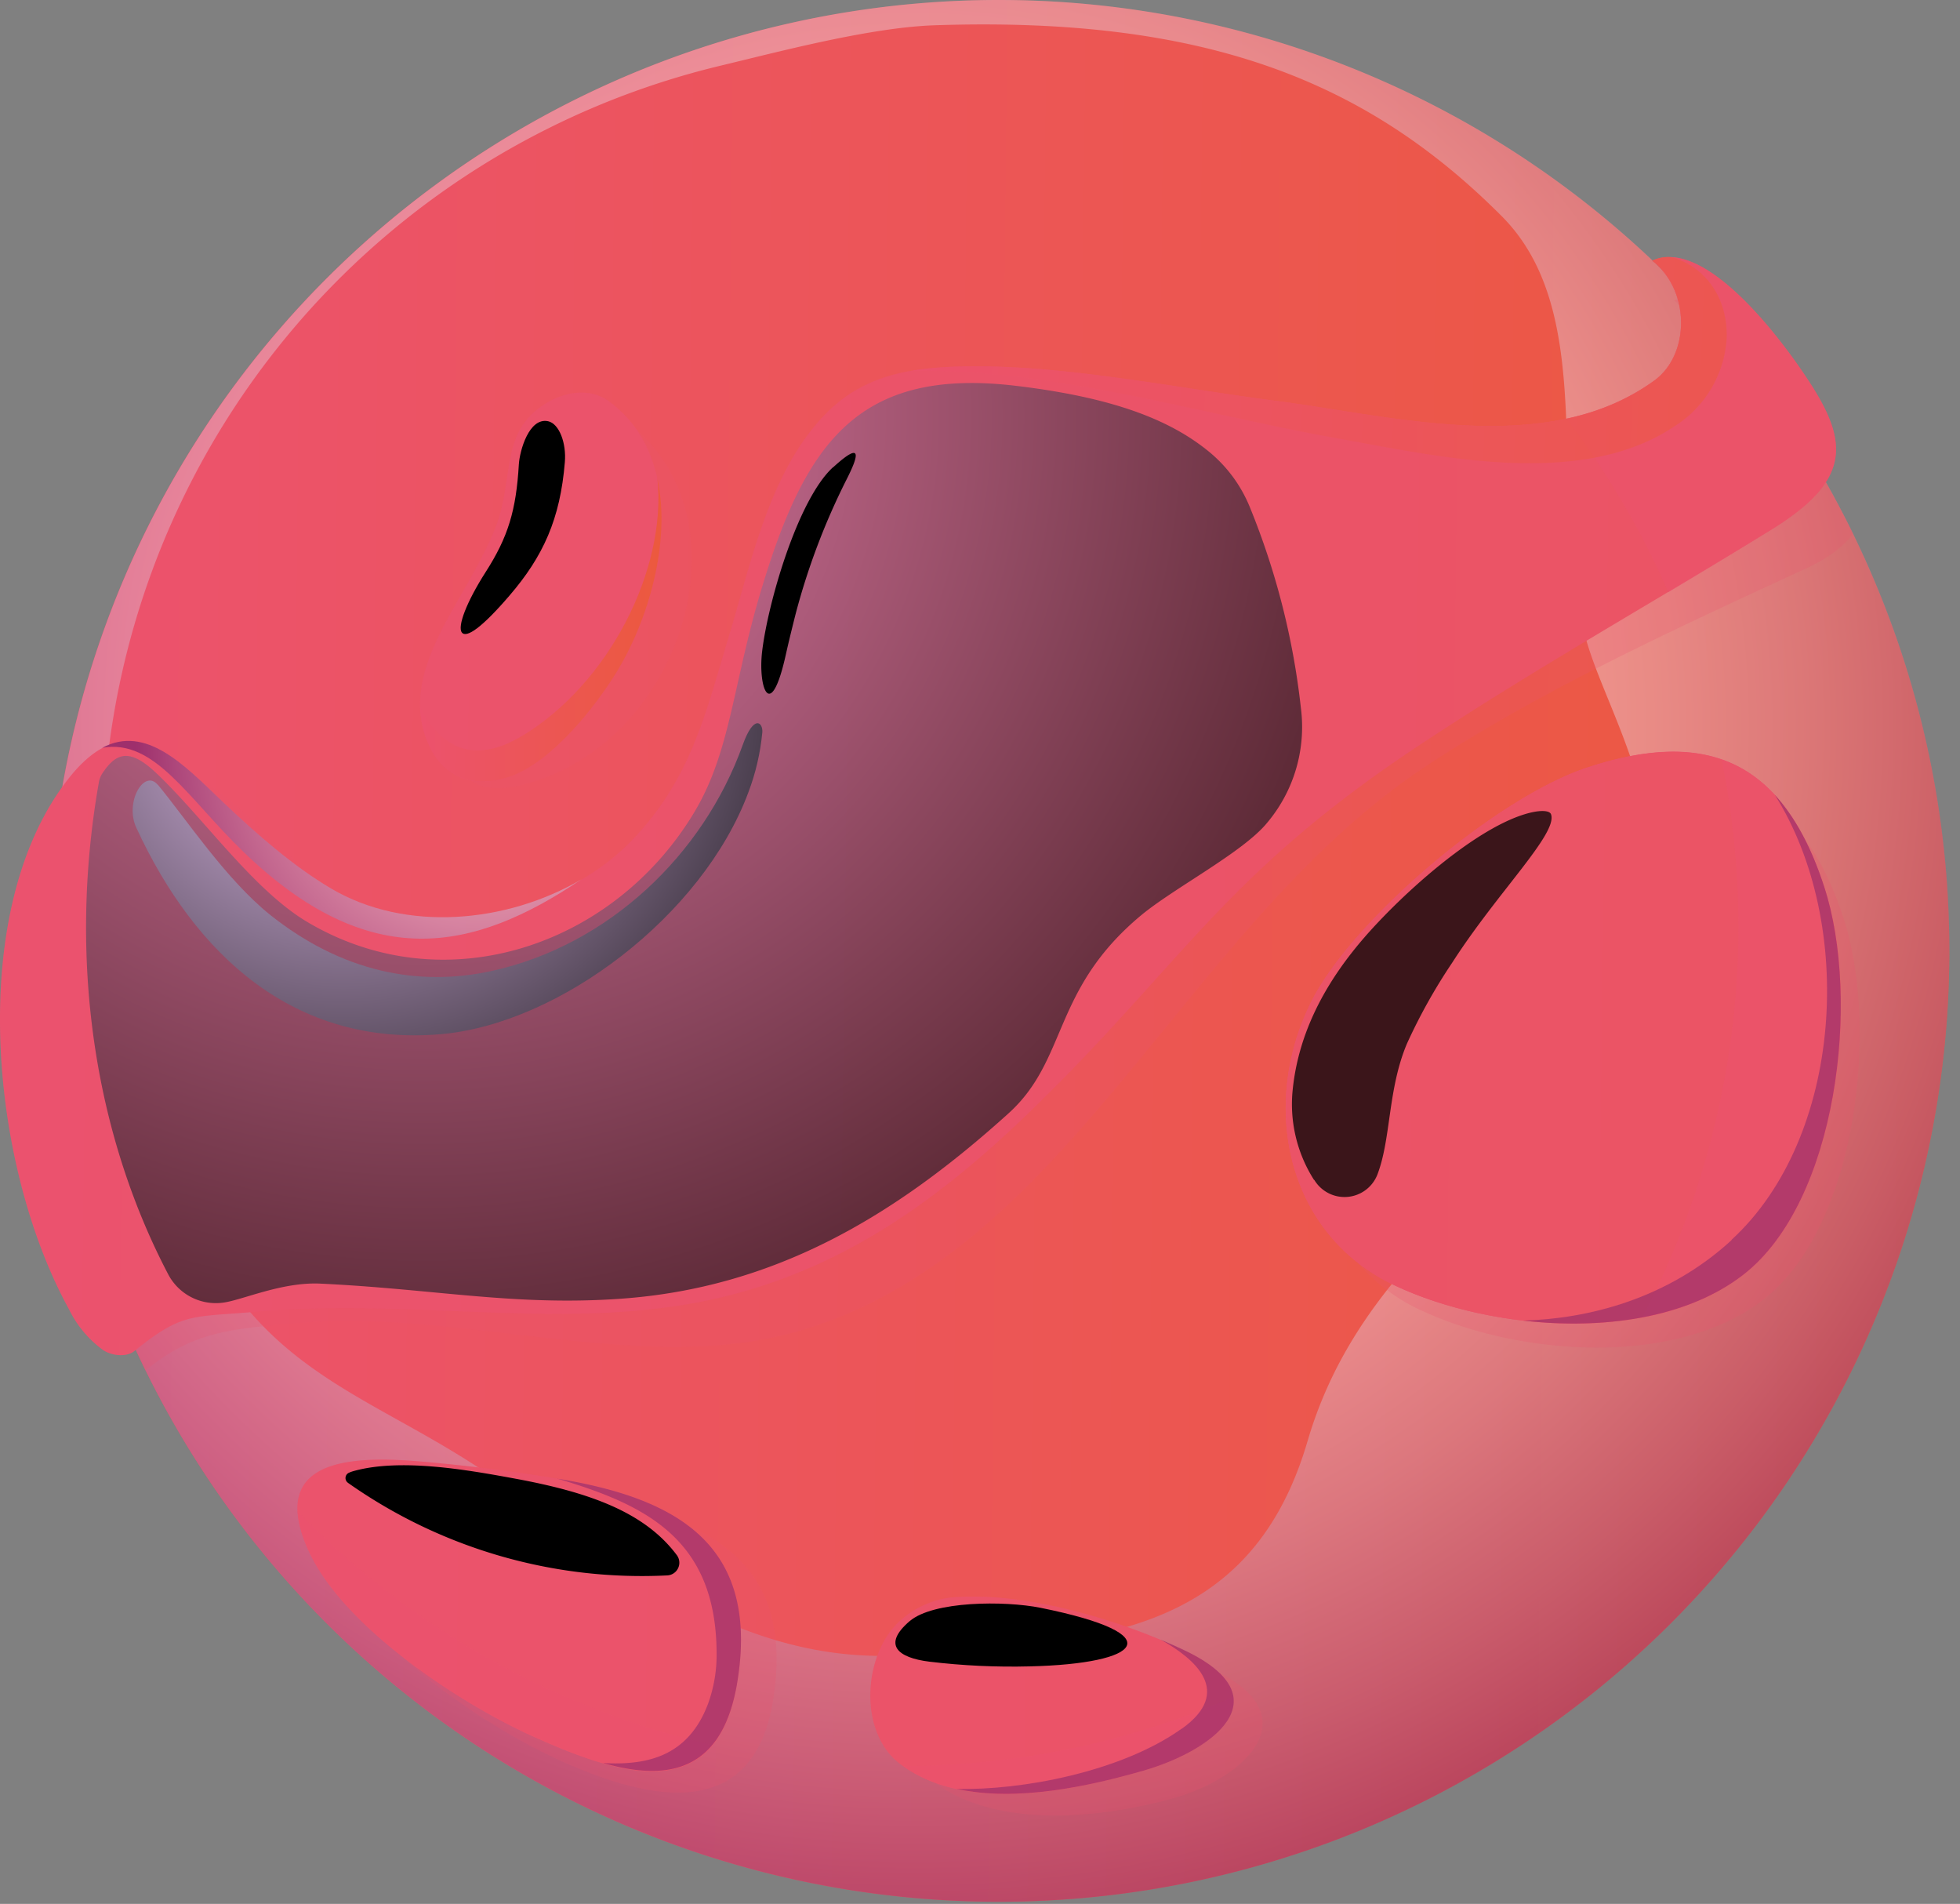 <svg width="104" height="101" fill="none" xmlns="http://www.w3.org/2000/svg"><rect width="100%" height="100%" fill="#808080" stroke="none"/><path fill-rule="evenodd" clip-rule="evenodd" d="M52.991 0a50.443 50.443 0 110 100.886A50.443 50.443 0 0152.991 0z" fill="url(#paint0_linear_4417_28221)"/><path style="mix-blend-mode:multiply" opacity=".4" fill-rule="evenodd" clip-rule="evenodd" d="M69.379 76.452c-3.13 10.708-11.973 10.661-21.207 11.339-8.894.654-15.514-5.002-22.353-9.649-4.985-3.373-9.7-4.742-13.228-9.382-4.481-5.89-7.156-15.474-7.156-23.703A42.754 42.754 0 0138.206 3.491c3.197-.766 7.925-2.024 11.352-2.149C63.918.853 72.522 4.287 79.675 11.46c5.298 5.298 2.303 14.984 4.509 22.545 1.106 3.801 4.364 8.6 3.48 15.804C86.37 60.37 73.098 63.721 69.38 76.452zm34.062-26.009a50.443 50.443 0 10-31.147 46.604 50.439 50.439 0 0031.137-46.604h.01z" fill="url(#paint1_radial_4417_28221)"/><path style="mix-blend-mode:multiply" opacity=".23" fill-rule="evenodd" clip-rule="evenodd" d="M2.549 50.444a50.251 50.251 0 005.166 22.258l.061-.047c2.546-2.06 4.573-2.158 7.916-2.458 8.684-.783 18.248 2.731 26.403.495 14.56-3.996 20.647-21.47 33.523-30.015 6.04-4.014 13.49-7.42 20.155-10.492 1.258-.58 2.074-1.208 2.553-1.882a50.616 50.616 0 00-8.715-12.546c-.269.008-.534.07-.779.182 2.003 1.545 1.987 4.904.111 6.263-5.578 4.047-13.588 1.865-19.78 1.062-4.934-.637-10.728-1.81-15.628-1.8-3.005 0-5.733.262-7.909 2.475-2.93 2.981-3.881 7.756-5.058 11.605-1.228 4.047-1.983 7.52-5.14 10.748-3.767 3.851-10.792 5.335-15.645 2.469-1.923-1.137-3.818-2.76-5.734-4.597-2.418-2.314-4.924-5.059-7.986-1.197-1.605 2.023-2.776 4.593-3.521 7.42v.06l.007-.004zm22.96-16.786c-1.963 3.71-2.725 9.18 2.152 7.993 8.485-2.064 12.252-14.03 5.75-19.166-1.224-.968-2.098.472-3.133 1.474-1.35 1.312-1.103 3.082-1.64 5.126-.468 1.78-2.249 2.904-3.129 4.573zm15.514 56.518c1.136-7.11-3.13-9.535-9.305-10.563a94.655 94.655 0 00-6.83-.887c-3.42-.317-9.18-.111-6.745 5.126 1.859 3.93 7.865 7.882 11.754 9.622 4.317 1.926 10.06 3.396 11.13-3.298h-.004zm8.431-3.103c-1.868 1.75-2.121 5.733.047 7.42 3.373 2.593 9.08 1.952 12.877.863 3.561-1.012 7.23-4.277 2.023-6.769-3.372-1.609-8.404-3.106-12.14-2.786a4.836 4.836 0 00-2.79 1.285l-.017-.013zm25.911-17.581c5.117 2.418 13.518 3.089 18.212-.557 4.931-3.82 6.155-14.387 4.236-20.252-2.131-6.516-6.03-8.354-12.424-6.229-4.685 1.555-12.24 7.922-14.398 12.242-2.698 5.396-1.305 12.118 4.364 14.796h.01z" fill="url(#paint2_linear_4417_28221)"/><path fill-rule="evenodd" clip-rule="evenodd" d="M93.967 28.11c4.307-2.654 4.165-4.688 1.875-8.094-.543-.83-5.089-7.591-8.175-6.188 2.024 1.568 2.024 4.977.112 6.36-5.666 4.115-13.794 1.892-20.084 1.076-5.008-.647-10.89-1.838-15.85-1.828-3.053 0-5.822.267-8.028 2.513-2.977 3.035-3.946 7.858-5.133 11.78-1.244 4.118-2.023 7.639-5.214 10.914-3.827 3.908-10.95 5.416-15.888 2.505-1.949-1.15-3.871-2.802-5.82-4.664-2.453-2.36-4.995-5.123-8.095-1.217-5.49 6.897-4.25 20.491 0 28.198a5.83 5.83 0 001.815 2.161c.465.297 1.224.388 1.652.04 2.584-2.09 3.066-1.776 6.459-2.083 8.819-.793 17.284 1.285 25.564-.989 5.618-1.54 10.38-4.654 15.57-9.696 8.01-7.777 10.203-12.454 20.367-19.223 6.122-4.074 12.604-7.7 18.873-11.565zM27.144 41.166c2.168-.813 4.41-3.626 5.578-5.531 2.445-4.004 3.973-11.13-.405-14.34-1.278-.938-3.035-.338-4.094.674-1.38 1.349-1.12 3.13-1.666 5.207-.473 1.798-2.034 4.189-2.928 5.875-.93 1.77-1.656 3.626-1.2 5.504.644 2.651 2.65 3.386 4.715 2.61zm2.55 37.293c-2.3-.38-4.613-.677-6.938-.89-3.467-.32-8.823-.526-6.337 4.792 1.868 3.987 7.966 8.007 11.915 9.78 4.384 1.953 9.716 3.862 10.792-2.937 1.167-7.25-3.167-9.7-9.433-10.745zm33.172 9.106c-3.413-1.632-8.53-3.153-12.34-2.826a4.887 4.887 0 00-2.83 1.302c-1.899 1.78-2.155 5.834.047 7.52 3.44 2.634 9.049 1.484 12.907.378 3.612-1.045 7.504-3.848 2.216-6.38v.006zm33.93-40.504c-2.161-6.614-6.12-8.482-12.61-6.324-4.754 1.579-12.427 8.044-14.62 12.428-2.73 5.47-1.321 12.303 4.432 15.021 5.194 2.456 13.727 3.137 18.502-.563 5.005-3.882 6.246-14.606 4.297-20.562z" fill="url(#paint3_linear_4417_28221)"/><path fill-rule="evenodd" clip-rule="evenodd" d="M69.567 53.165c-2.732 5.47-1.322 12.303 4.431 15.021 5.194 2.455 13.727 3.137 18.502-.563 5.005-3.882 6.246-14.607 4.297-20.573-2.162-6.613-6.121-8.481-12.61-6.323-4.755 1.578-12.428 8.044-14.62 12.428v.01z" fill="url(#paint4_linear_4417_28221)"/><path fill-rule="evenodd" clip-rule="evenodd" d="M93.967 28.112c4.307-2.654 4.165-4.688 1.875-8.094-.543-.83-5.089-7.592-8.175-6.189 2.024 1.568 2.024 4.978.112 6.36-5.666 4.115-13.794 1.893-20.084 1.077-5.008-.648-10.89-1.838-15.85-1.828-3.053 0-5.822.266-8.028 2.512-2.977 3.035-3.946 7.858-5.133 11.78-1.244 4.118-2.023 7.64-5.214 10.914-3.827 3.909-10.95 5.416-15.888 2.506-1.949-1.15-3.871-2.803-5.82-4.664-2.453-2.361-4.995-5.123-8.095-1.218-5.49 6.897-4.25 20.492 0 28.198a5.83 5.83 0 001.815 2.162c.465.297 1.224.388 1.652.04 2.584-2.09 3.066-1.777 6.459-2.084 8.819-.792 17.284 1.285 25.564-.988 5.618-1.541 10.38-4.654 15.57-9.696 8.01-7.777 10.203-12.455 20.367-19.224 6.122-4.074 12.604-7.7 18.873-11.564zM27.144 41.167c2.168-.813 4.41-3.626 5.578-5.531 2.445-4.003 3.973-11.13-.405-14.34-1.278-.938-3.035-.337-4.094.674-1.38 1.35-1.12 3.13-1.666 5.208-.473 1.797-2.034 4.188-2.928 5.875-.93 1.77-1.656 3.625-1.2 5.504.644 2.65 2.65 3.386 4.715 2.61zm2.55 37.294c-2.3-.38-4.613-.677-6.938-.89-3.467-.321-8.823-.527-6.337 4.792 1.868 3.986 7.966 8.006 11.915 9.78 4.384 1.953 9.716 3.862 10.792-2.937 1.167-7.251-3.167-9.7-9.433-10.745zm33.172 9.106c-3.413-1.633-8.53-3.154-12.34-2.827a4.887 4.887 0 00-2.83 1.302c-1.899 1.78-2.155 5.835.047 7.521 3.44 2.634 9.049 1.484 12.907.378 3.612-1.046 7.504-3.848 2.216-6.381v.007zm33.93-40.505c-2.161-6.613-6.12-8.482-12.61-6.323-4.754 1.578-12.427 8.043-14.62 12.428-2.73 5.47-1.321 12.303 4.432 15.02 5.194 2.456 13.727 3.137 18.502-.562 5.005-3.882 6.246-14.607 4.297-20.563z" fill="url(#paint5_linear_4417_28221)" opacity=".2"/><path style="mix-blend-mode:multiply" opacity=".55" fill-rule="evenodd" clip-rule="evenodd" d="M30.843 46.654c-3.943 2.31-9.308 2.82-13.271.482-1.95-1.15-3.872-2.802-5.821-4.664-1.95-1.862-3.997-4.047-6.327-2.803 2.772-.492 4.522 2.655 7.487 5.515 6.68 6.455 12.182 5.349 17.932 1.47z" fill="url(#paint6_radial_4417_28221)"/><path style="mix-blend-mode:screen" opacity=".75" fill-rule="evenodd" clip-rule="evenodd" d="M16.295 48.903c-2.87-1.71-5.487-5.508-7.993-7.882-1.417-1.349-2.128-1.09-2.847-.03a1.305 1.305 0 00-.212.526c-1.66 9.463-.196 18.67 3.666 26.053a2.854 2.854 0 002.893 1.538c1.012-.115 3.144-1.12 5.225-1.012 6.07.29 10.296 1.197 15.911.8 8.158-.577 14.53-4.368 20.573-9.832 3.167-2.86 2.296-6.546 7.018-10.492 1.723-1.44 5.396-3.342 6.684-4.897a7.89 7.89 0 001.815-6.107 39.593 39.593 0 00-2.698-10.634 7.42 7.42 0 00-2.391-3.14c-2.24-1.754-5.454-2.776-9.996-3.322-8.391-1.012-11.184 3.035-13.49 10.617-1.576 5.17-1.667 8.769-3.623 12.016-4.266 7.093-13.24 10.138-20.535 5.798z" fill="url(#paint7_radial_4417_28221)"/><path style="mix-blend-mode:screen" fill-rule="evenodd" clip-rule="evenodd" d="M18.456 78.657a27.058 27.058 0 0016.937 4.917.674.674 0 00.51-1.089c-1.717-2.29-4.681-3.329-8.58-4.047-2.51-.462-6.024-1.086-8.516-.412-.1.026-.198.06-.293.102a.308.308 0 00-.05.533l-.008-.004z" fill="url(#paint8_radial_4417_28221)"/><path style="mix-blend-mode:multiply" opacity=".5" fill-rule="evenodd" clip-rule="evenodd" d="M16.419 82.353c1.868 3.986 7.966 8.006 11.915 9.78 3.393 1.51 7.356 2.998 9.477.435a44.453 44.453 0 01-22.023-12.4c.07.761.284 1.503.63 2.185zm31.503 11.335c3.453 2.462 8.937 1.349 12.728.246 2.452-.705 5.032-2.222 4.785-3.916a44.224 44.224 0 01-17.513 3.67zm48.875-46.626c-1.21-3.71-2.981-5.915-5.444-6.768a44.616 44.616 0 01-4.215 29.594 12.479 12.479 0 005.362-2.263c5.005-3.882 6.246-14.607 4.297-20.563zm-2.83-18.95c1.4-.863 2.327-1.66 2.867-2.459 1.12-1.662.553-3.338-.992-5.649-.543-.816-5.089-7.578-8.175-6.175.22.17.42.365.597.58 1.407 1.713 1.208 4.55-.485 5.78a12.141 12.141 0 01-4.658 2.024 44.545 44.545 0 013.153 4.745 43.776 43.776 0 012.253 4.456 504.76 504.76 0 005.44-3.302z" fill="url(#paint9_linear_4417_28221)"/><path fill-rule="evenodd" clip-rule="evenodd" d="M71.048 23.27c5.194.928 12.816 2.699 17.804-.657a5.946 5.946 0 002.762-4.57c.108-1.905-.847-3.682-2.678-4.327a1.43 1.43 0 00-.705-.067 1.974 1.974 0 00-.563.179c.22.17.42.365.597.58 1.406 1.713 1.207 4.55-.486 5.78-5.665 4.115-13.793 1.892-20.083 1.076-5.008-.647-10.89-1.838-15.851-1.828a20.328 20.328 0 00-3.504.24c7.666-.115 15.153 2.246 22.707 3.595z" fill="url(#paint10_linear_4417_28221)" opacity=".55"/><path style="mix-blend-mode:multiply" opacity=".4" fill-rule="evenodd" clip-rule="evenodd" d="M29.593 78.445c4.69 1.393 8.404 3.204 8.431 9.241a7.59 7.59 0 01-.462 2.718c-1.056 2.776-3.227 3.255-5.561 3.123 3.291.941 6.337.61 7.13-4.344 1.156-7.217-3.178-9.679-9.444-10.724h-.101l.007-.014z" fill="url(#paint11_radial_4417_28221)"/><path style="mix-blend-mode:multiply" opacity=".4" fill-rule="evenodd" clip-rule="evenodd" d="M62.71 91.698c-3.254 2.324-8.596 3.289-11.955 3.2 3.194.706 7.035-.14 9.908-.964 3.612-1.038 7.504-3.841 2.216-6.374-.408-.195-.84-.388-1.291-.577 1.814 1.012 3.878 2.752 1.123 4.722v-.007z" fill="url(#paint12_radial_4417_28221)"/><path style="mix-blend-mode:multiply" opacity=".4" fill-rule="evenodd" clip-rule="evenodd" d="M91.876 65.79c-3.426 3.142-7.638 4.171-11.062 4.266 4.206.485 8.688-.108 11.686-2.432 5.005-3.882 6.246-14.607 4.297-20.573-.674-2.097-1.551-3.71-2.624-4.886 4.32 6.836 3.622 18.178-2.297 23.607v.017z" fill="url(#paint13_radial_4417_28221)"/><path fill-rule="evenodd" clip-rule="evenodd" d="M27.714 39.03c-2.674 1.62-4.384.523-5.423-1.52.01.352.056.702.138 1.045.644 2.65 2.651 3.373 4.722 2.61 2.168-.812 4.411-3.625 5.578-5.53 1.653-2.699 2.89-6.857 2.155-10.246.496 4.826-2.57 10.863-7.163 13.642h-.007z" fill="url(#paint14_linear_4417_28221)"/><path style="mix-blend-mode:screen" fill-rule="evenodd" clip-rule="evenodd" d="M8.373 41.637c-.719-.873-1.767.914-1.144 2.263 3.127 6.789 8.408 11.612 16.138 10.964 6.32-.533 13.905-6.3 16.337-12.816.39-1.025.641-2.098.745-3.19.047-.52-.445-1.012-1.045.675-2.102 5.854-7.157 10.613-13.285 11.969-3.932.873-7.993.043-11.767-2.955-2.36-1.888-4.472-5.102-5.98-6.923v.013z" fill="url(#paint15_radial_4417_28221)"/><path style="mix-blend-mode:screen" fill-rule="evenodd" clip-rule="evenodd" d="M44.203 24.785c-1.886 1.723-3.467 7.247-3.764 9.78-.223 1.892.445 3.835 1.261.148.159-.711.337-1.43.513-2.128a36.33 36.33 0 012.698-7.133c.637-1.248.9-2.128-.712-.654l.004-.013z" fill="url(#paint16_radial_4417_28221)"/><path style="mix-blend-mode:screen" fill-rule="evenodd" clip-rule="evenodd" d="M27.532 24.62c-.145 2.458-.57 3.87-1.767 5.733-1.012 1.585-1.504 2.883-1.258 3.2.246.317 1.08-.273 2.52-1.95 1.797-2.087 2.697-4.07 2.944-7.082.087-1.011-.294-2.043-.887-2.175-1.012-.216-1.508 1.565-1.552 2.28v-.007z" fill="url(#paint17_radial_4417_28221)"/><path style="mix-blend-mode:screen" fill-rule="evenodd" clip-rule="evenodd" d="M25.99 80.075c4.823.422 5.255-.593.29-1.632-4.3-.904-6.721-.584-6.745-.128-.02.337 1.963 1.37 6.459 1.76h-.004z" fill="url(#paint18_radial_4417_28221)"/><path style="mix-blend-mode:screen" fill-rule="evenodd" clip-rule="evenodd" d="M48.266 86c-1.453 1.245-.647 1.94 1.046 2.149 1.77.213 3.555.296 5.338.25 5.892-.139 7.599-1.687.564-3.107-1.92-.384-5.693-.364-6.948.709z" fill="url(#paint19_radial_4417_28221)"/><path style="mix-blend-mode:screen" opacity=".75" fill-rule="evenodd" clip-rule="evenodd" d="M69.725 62.595a7.467 7.467 0 01-1.13-4.816c.318-3.035 1.744-5.632 3.663-7.889 1.92-2.256 5.821-5.834 8.647-6.697.82-.25 1.32-.2 1.393 0 .381 1.011-2.816 4.104-5.23 7.858a29.769 29.769 0 00-2.415 4.317c-1.012 2.4-.837 4.974-1.545 6.883a1.872 1.872 0 01-3.373.337l-.01.007z" fill="url(#paint20_radial_4417_28221)"/><defs><radialGradient id="paint1_radial_4417_28221" cx="0" cy="0" r="1" gradientUnits="userSpaceOnUse" gradientTransform="translate(48.526 38.427) scale(66.753)"><stop offset=".45" stop-color="#fff"/><stop offset=".5" stop-color="#F7F4F8"/><stop offset=".59" stop-color="#E3D6E6"/><stop offset=".71" stop-color="#C2A6C8"/><stop offset=".85" stop-color="#95639E"/><stop offset="1" stop-color="#5E136C"/></radialGradient><radialGradient id="paint6_radial_4417_28221" cx="0" cy="0" r="1" gradientUnits="userSpaceOnUse" gradientTransform="translate(25.514 39.4) scale(18.266)"><stop stop-color="#fff"/><stop offset=".1" stop-color="#FBF9FB"/><stop offset=".23" stop-color="#F0E9F1"/><stop offset=".38" stop-color="#DDCEE0"/><stop offset=".54" stop-color="#C3A8C9"/><stop offset=".71" stop-color="#A277AA"/><stop offset=".89" stop-color="#7A3D86"/><stop offset="1" stop-color="#5E136C"/></radialGradient><radialGradient id="paint7_radial_4417_28221" cx="0" cy="0" r="1" gradientUnits="userSpaceOnUse" gradientTransform="translate(22.413 22.064) scale(61.981)"><stop stop-color="#EE93C8"/><stop offset="1"/></radialGradient><radialGradient id="paint8_radial_4417_28221" cx="0" cy="0" r="1" gradientUnits="userSpaceOnUse" gradientTransform="matrix(1330.71 0 0 441.512 1210.34 1230)"><stop stop-color="#EE93C8"/><stop offset="1"/></radialGradient><radialGradient id="paint11_radial_4417_28221" cx="0" cy="0" r="1" gradientUnits="userSpaceOnUse" gradientTransform="matrix(482.391 0 0 768.345 890.727 3957.06)"><stop stop-color="#fff"/><stop offset=".1" stop-color="#FBF9FB"/><stop offset=".23" stop-color="#F0E9F1"/><stop offset=".38" stop-color="#DDCEE0"/><stop offset=".54" stop-color="#C3A8C9"/><stop offset=".71" stop-color="#A277AA"/><stop offset=".89" stop-color="#7A3D86"/><stop offset="1" stop-color="#5E136C"/></radialGradient><radialGradient id="paint12_radial_4417_28221" cx="0" cy="0" r="1" gradientUnits="userSpaceOnUse" gradientTransform="matrix(717.204 0 0 398.771 2478.6 2223.55)"><stop stop-color="#fff"/><stop offset=".1" stop-color="#FBF9FB"/><stop offset=".23" stop-color="#F0E9F1"/><stop offset=".38" stop-color="#DDCEE0"/><stop offset=".54" stop-color="#C3A8C9"/><stop offset=".71" stop-color="#A277AA"/><stop offset=".89" stop-color="#7A3D86"/><stop offset="1" stop-color="#5E136C"/></radialGradient><radialGradient id="paint13_radial_4417_28221" cx="0" cy="0" r="1" gradientUnits="userSpaceOnUse" gradientTransform="matrix(1607.44 0 0 2674.11 4343.72 4479.95)"><stop stop-color="#fff"/><stop offset=".1" stop-color="#FBF9FB"/><stop offset=".23" stop-color="#F0E9F1"/><stop offset=".38" stop-color="#DDCEE0"/><stop offset=".54" stop-color="#C3A8C9"/><stop offset=".71" stop-color="#A277AA"/><stop offset=".89" stop-color="#7A3D86"/><stop offset="1" stop-color="#5E136C"/></radialGradient><radialGradient id="paint15_radial_4417_28221" cx="0" cy="0" r="1" gradientUnits="userSpaceOnUse" gradientTransform="translate(18.254 36.352) scale(32.687)"><stop stop-color="#EDC8F9"/><stop offset="1"/></radialGradient><radialGradient id="paint16_radial_4417_28221" cx="0" cy="0" r="1" gradientUnits="userSpaceOnUse" gradientTransform="matrix(249.53 0 0 635.92 601.701 1123.32)"><stop stop-color="#EDC8F9"/><stop offset="1"/></radialGradient><radialGradient id="paint17_radial_4417_28221" cx="0" cy="0" r="1" gradientUnits="userSpaceOnUse" gradientTransform="matrix(288.121 0 0 588.199 401.184 729.817)"><stop stop-color="#EDC8F9"/><stop offset="1"/></radialGradient><radialGradient id="paint18_radial_4417_28221" cx="0" cy="0" r="1" gradientUnits="userSpaceOnUse" gradientTransform="matrix(622.381 0 0 139.697 442.368 642.906)"><stop stop-color="#EDC8F9"/><stop offset="1"/></radialGradient><radialGradient id="paint19_radial_4417_28221" cx="0" cy="0" r="1" gradientUnits="userSpaceOnUse" gradientTransform="matrix(644.948 0 0 175.388 1893.51 833.301)"><stop stop-color="#EE93C8"/><stop offset="1"/></radialGradient><radialGradient id="paint20_radial_4417_28221" cx="0" cy="0" r="1" gradientUnits="userSpaceOnUse" gradientTransform="matrix(1233.98 0 0 1834.1 2804.05 2589.5)"><stop stop-color="#EE93C8"/><stop offset="1"/></radialGradient><linearGradient id="paint0_linear_4417_28221" x1="2.177" y1="37.438" x2="103.964" y2="38.474" gradientUnits="userSpaceOnUse"><stop stop-color="#EC526E"/><stop offset="1" stop-color="#EC593D"/></linearGradient><linearGradient id="paint2_linear_4417_28221" x1="734.126" y1="13395.9" x2="28139.2" y2="13395.9" gradientUnits="userSpaceOnUse"><stop stop-color="#EB526E"/><stop offset="1" stop-color="#EB593D"/></linearGradient><linearGradient id="paint3_linear_4417_28221" x1="0" y1="13162.9" x2="28293.3" y2="13162.9" gradientUnits="userSpaceOnUse"><stop stop-color="#EB526E"/><stop offset="1" stop-color="#EB593D"/></linearGradient><linearGradient id="paint4_linear_4417_28221" x1="6027.5" y1="4992.03" x2="8599.53" y2="4992.03" gradientUnits="userSpaceOnUse"><stop stop-color="#EB526E"/><stop offset="1" stop-color="#EB593D"/></linearGradient><linearGradient id="paint5_linear_4417_28221" x1="-.359" y1="43.893" x2="98.183" y2="45.096" gradientUnits="userSpaceOnUse"><stop stop-color="#EC526E"/><stop offset="1" stop-color="#EC593D"/></linearGradient><linearGradient id="paint9_linear_4417_28221" x1="3853.8" y1="13162.6" x2="23735.8" y2="13162.6" gradientUnits="userSpaceOnUse"><stop stop-color="#EB526E"/><stop offset="1" stop-color="#EB593D"/></linearGradient><linearGradient id="paint10_linear_4417_28221" x1="48.182" y1="17.692" x2="91.783" y2="19.449" gradientUnits="userSpaceOnUse"><stop stop-color="#EC526E"/><stop offset="1" stop-color="#EC593D"/></linearGradient><linearGradient id="paint14_linear_4417_28221" x1="22.244" y1="31.35" x2="35.169" y2="31.454" gradientUnits="userSpaceOnUse"><stop stop-color="#EC526E"/><stop offset="1" stop-color="#EC593D"/></linearGradient></defs></svg>